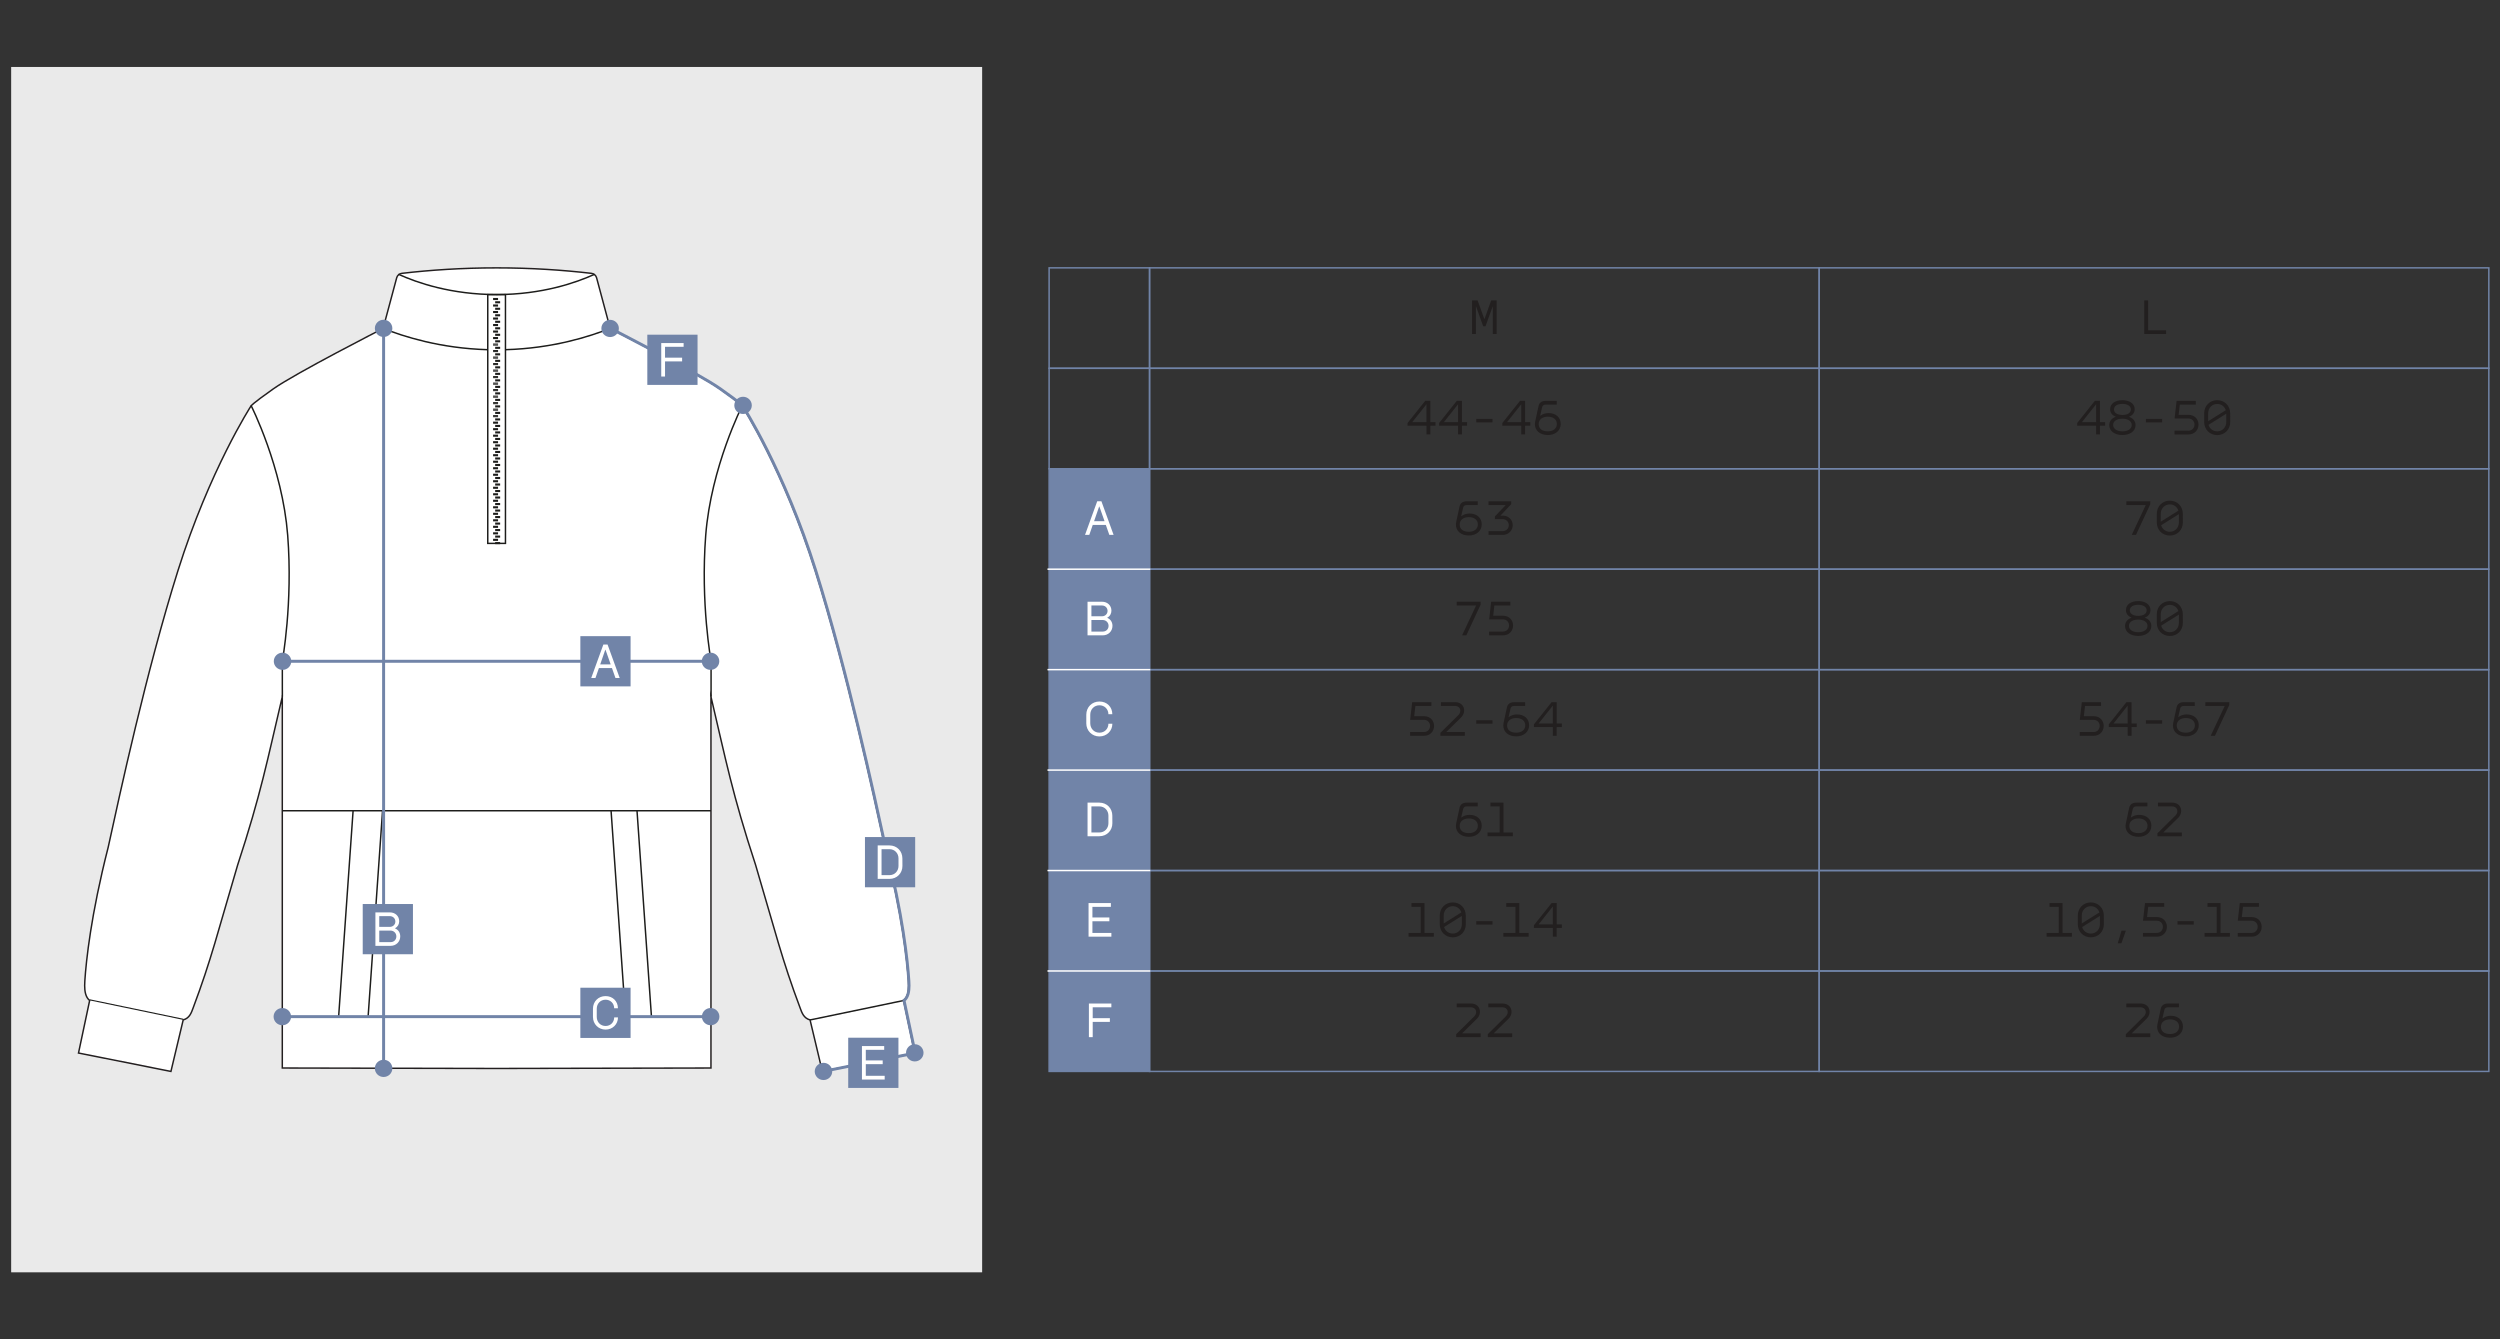 <?xml version="1.0" encoding="UTF-8"?> <svg xmlns="http://www.w3.org/2000/svg" id="_Слой_1" data-name="Слой_1" version="1.1" viewBox="0 0 1680 900"><rect x="0" y="0" width="1680" height="900" fill="#333333" stroke="none"/><defs><style> .st0 { fill: #221f1f; } .st1 { stroke-width: .75px; } .st1, .st2, .st3, .st4, .st5, .st6, .st7 { stroke-miterlimit: 10; } .st1, .st3, .st4, .st5, .st7 { fill: none; } .st1, .st4, .st6 { stroke: #1d1d1b; } .st2 { stroke: #231f20; } .st2, .st8, .st6 { fill: #fff; } .st3 { stroke: #fff; } .st5, .st7 { stroke: #7184a8; } .st9 { fill: #1d1d1b; } .st10 { fill: #7184a8; } .st11 { fill: #eaeaea; } .st7 { stroke-width: 2px; } </style></defs><rect class="st11" x="7.5" y="45" width="652.5" height="810"></rect><g><path class="st2" d="M607.24,672.33c2.73-2.2,3.35-6.17,3.35-10.01,0-1.11-.05-2.22-.12-3.25-.87-13.28-4.05-44.19-15.69-89.72-7.7-35.22-25.55-118.06-46.87-185.85-21.3-67.7-49.08-110.64-49.08-110.64,0,0,0-.95-15.09-11.6-15.1-10.65-73.7-40.54-73.7-40.54l-9.13-34.05c-.43-1.61-1.79-2.8-3.45-2.98-19.02-2.21-40.39-3.68-63.72-3.68s-44.7,1.47-63.72,3.68c-1.66.18-3.02,1.37-3.45,2.98l-9.13,34.05s-58.6,29.89-73.7,40.54c-15.09,10.65-15.09,11.6-15.09,11.6,0,0-27.78,42.94-49.08,110.64-21.32,67.79-39.17,150.64-46.87,185.85-11.64,45.53-14.81,76.44-15.69,89.72-.07,1.04-.12,2.15-.12,3.25,0,3.84.62,7.82,3.35,10.01l-7.49,35.31,62.11,12.36,8.24-34.6c4.34-1.21,5.5-4.9,6.66-8.01,12.31-32.81,16.56-50.99,29.92-96.06,15.67-47.72,20.02-70.69,30.02-113.19v249.56l144.03.31,144.03-.31v-249.56c10,42.51,14.35,65.47,30.02,113.19,13.36,45.07,17.61,63.26,29.92,96.06,1.16,3.11,2.32,6.8,6.66,8.01l8.24,34.6,62.11-12.36-7.49-35.31Z"></path><rect class="st6" x="327.77" y="197.96" width="11.9" height="167.2"></rect><g><polygon class="st9" points="331.35 200.23 331.35 200.93 331.35 201.64 334.69 201.64 334.69 200.93 334.69 200.23 331.35 200.23"></polygon><rect class="st9" x="332.75" y="202.42" width="3.35" height="1.41"></rect><polygon class="st9" points="331.35 204.6 331.35 205.31 331.35 206.01 334.69 206.01 334.69 205.31 334.69 204.6 331.35 204.6"></polygon><rect class="st9" x="332.75" y="206.79" width="3.35" height="1.41"></rect><polygon class="st9" points="331.35 208.98 331.35 209.68 331.35 209.68 331.35 210.38 334.69 210.38 334.69 209.68 334.69 209.68 334.69 208.98 331.35 208.98"></polygon><rect class="st9" x="332.75" y="211.17" width="3.35" height="1.41"></rect><polygon class="st9" points="331.35 213.35 331.35 214.05 331.35 214.76 334.69 214.76 334.69 214.05 334.69 213.35 331.35 213.35"></polygon><rect class="st9" x="332.75" y="215.54" width="3.35" height="1.41"></rect><polygon class="st9" points="331.35 217.72 331.35 218.43 331.35 218.43 331.35 219.13 334.69 219.13 334.69 218.43 334.69 218.43 334.69 217.72 331.35 217.72"></polygon><rect class="st9" x="332.75" y="219.91" width="3.35" height="1.41"></rect><polygon class="st9" points="331.35 222.1 331.35 222.8 331.35 223.51 334.69 223.51 334.69 222.8 334.69 222.1 331.35 222.1"></polygon><rect class="st9" x="332.75" y="224.29" width="3.35" height="1.41"></rect><polygon class="st9" points="331.35 226.47 331.35 227.18 331.35 227.18 331.35 227.88 334.69 227.88 334.69 227.18 334.69 227.18 334.69 226.47 331.35 226.47"></polygon><rect class="st9" x="332.75" y="228.66" width="3.35" height="1.41"></rect><rect class="st9" x="331.35" y="230.85" width="3.35" height=".7"></rect><rect class="st9" x="331.35" y="231.55" width="3.35" height=".7"></rect><rect class="st9" x="331.35" y="235.22" width="3.35" height=".7"></rect><rect class="st9" x="332.75" y="233.04" width="3.35" height="1.41"></rect><rect class="st9" x="331.35" y="235.93" width="3.35" height=".7"></rect><rect class="st9" x="331.35" y="239.6" width="3.35" height=".7"></rect><rect class="st9" x="332.75" y="237.41" width="3.35" height="1.41"></rect><rect class="st9" x="331.35" y="240.3" width="3.35" height=".7"></rect><rect class="st9" x="331.35" y="243.97" width="3.35" height=".7"></rect><rect class="st9" x="332.75" y="241.79" width="3.35" height="1.41"></rect><rect class="st9" x="331.35" y="244.67" width="3.35" height=".7"></rect><rect class="st9" x="331.35" y="248.34" width="3.35" height=".7"></rect><rect class="st9" x="332.75" y="246.16" width="3.35" height="1.41"></rect><rect class="st9" x="331.35" y="249.05" width="3.35" height=".7"></rect><rect class="st9" x="331.35" y="252.72" width="3.35" height=".7"></rect><rect class="st9" x="332.75" y="250.53" width="3.35" height="1.41"></rect><rect class="st9" x="331.35" y="253.42" width="3.35" height=".7"></rect><rect class="st9" x="331.35" y="257.09" width="3.35" height=".7"></rect><rect class="st9" x="332.75" y="254.9" width="3.35" height="1.41"></rect><rect class="st9" x="331.35" y="257.8" width="3.35" height=".7"></rect><rect class="st9" x="331.35" y="261.46" width="3.35" height=".7"></rect><rect class="st9" x="332.75" y="259.28" width="3.35" height="1.41"></rect><rect class="st9" x="331.35" y="262.17" width="3.35" height=".7"></rect><rect class="st9" x="331.35" y="265.84" width="3.35" height=".7"></rect><rect class="st9" x="332.75" y="263.65" width="3.35" height="1.41"></rect><rect class="st9" x="331.35" y="266.54" width="3.35" height=".7"></rect><rect class="st9" x="331.35" y="270.21" width="3.35" height=".7"></rect><rect class="st9" x="332.75" y="268.03" width="3.35" height="1.41"></rect><rect class="st9" x="331.35" y="270.92" width="3.35" height=".7"></rect><rect class="st9" x="331.35" y="274.58" width="3.35" height=".7"></rect><rect class="st9" x="332.75" y="272.4" width="3.35" height="1.41"></rect><rect class="st9" x="331.35" y="275.29" width="3.35" height=".7"></rect><rect class="st9" x="331.35" y="278.96" width="3.35" height=".7"></rect><rect class="st9" x="332.75" y="276.77" width="3.35" height="1.41"></rect><rect class="st9" x="331.35" y="279.66" width="3.35" height=".7"></rect><rect class="st9" x="332.75" y="281.15" width="3.35" height="1.41"></rect><polygon class="st9" points="331.35 283.33 331.35 284.04 331.35 284.04 331.35 284.74 334.69 284.74 334.69 284.04 334.69 284.04 334.69 283.33 331.35 283.33"></polygon><rect class="st9" x="332.75" y="285.52" width="3.35" height="1.41"></rect><polygon class="st9" points="331.35 287.71 331.35 288.41 331.35 289.12 334.69 289.12 334.69 288.41 334.69 287.71 331.35 287.71"></polygon><rect class="st9" x="332.75" y="289.89" width="3.35" height="1.41"></rect><polygon class="st9" points="331.35 292.08 331.35 292.78 331.35 292.78 331.35 293.49 334.69 293.49 334.69 292.78 334.69 292.78 334.69 292.08 331.35 292.08"></polygon><rect class="st9" x="332.75" y="294.27" width="3.35" height="1.41"></rect><polygon class="st9" points="331.35 296.46 331.35 297.16 331.35 297.87 334.69 297.87 334.69 297.16 334.69 296.46 331.35 296.46"></polygon><rect class="st9" x="332.75" y="298.65" width="3.35" height="1.41"></rect><polygon class="st9" points="331.35 300.83 331.35 301.53 331.35 302.24 334.69 302.24 334.69 301.53 334.69 300.83 331.35 300.83"></polygon><rect class="st9" x="332.75" y="303.02" width="3.35" height="1.41"></rect><polygon class="st9" points="331.35 305.2 331.35 305.91 331.35 306.61 334.69 306.61 334.69 305.91 334.69 305.2 331.35 305.2"></polygon><rect class="st9" x="332.75" y="307.39" width="3.35" height="1.41"></rect><polygon class="st9" points="331.35 309.58 331.35 310.28 331.35 310.99 334.69 310.99 334.69 310.28 334.69 309.58 331.35 309.58"></polygon><rect class="st9" x="332.75" y="311.77" width="3.35" height="1.41"></rect><polygon class="st9" points="331.35 313.95 331.35 314.66 331.35 315.36 334.69 315.36 334.69 314.66 334.69 313.95 331.35 313.95"></polygon><rect class="st9" x="332.75" y="316.14" width="3.35" height="1.41"></rect><polygon class="st9" points="331.35 318.33 331.35 319.03 331.35 319.03 331.35 319.74 334.69 319.74 334.69 319.03 334.69 319.03 334.69 318.33 331.35 318.33"></polygon><rect class="st9" x="332.75" y="320.51" width="3.35" height="1.41"></rect><polygon class="st9" points="331.35 322.7 331.35 323.41 331.35 324.11 334.69 324.11 334.69 323.41 334.69 322.7 331.35 322.7"></polygon><rect class="st9" x="332.75" y="324.89" width="3.35" height="1.41"></rect><polygon class="st9" points="331.35 327.08 331.35 327.78 331.35 328.49 334.69 328.49 334.69 327.78 334.69 327.08 331.35 327.08"></polygon><rect class="st9" x="332.75" y="329.27" width="3.35" height="1.41"></rect><polygon class="st9" points="331.35 331.45 331.35 332.15 331.35 332.86 334.69 332.86 334.69 332.15 334.69 331.45 331.35 331.45"></polygon><rect class="st9" x="332.75" y="333.64" width="3.35" height="1.41"></rect><polygon class="st9" points="331.35 335.82 331.35 336.53 331.35 337.23 334.69 337.23 334.69 336.53 334.69 335.82 331.35 335.82"></polygon><rect class="st9" x="332.75" y="338.01" width="3.35" height="1.41"></rect><polygon class="st9" points="331.35 340.2 331.35 340.9 331.35 340.9 331.35 341.61 334.69 341.61 334.69 340.9 334.69 340.9 334.69 340.2 331.35 340.2"></polygon><rect class="st9" x="332.75" y="342.39" width="3.35" height="1.41"></rect><polygon class="st9" points="331.35 344.58 331.35 345.28 331.35 345.98 334.69 345.98 334.69 345.28 334.69 344.58 331.35 344.58"></polygon><rect class="st9" x="332.75" y="346.77" width="3.35" height="1.41"></rect><polygon class="st9" points="331.35 348.95 331.35 349.65 331.35 350.36 334.69 350.36 334.69 349.65 334.69 348.95 331.35 348.95"></polygon><rect class="st9" x="332.75" y="351.14" width="3.35" height="1.41"></rect><polygon class="st9" points="331.35 353.32 331.35 354.03 331.35 354.73 334.69 354.73 334.69 354.03 334.69 353.32 331.35 353.32"></polygon><rect class="st9" x="332.75" y="355.51" width="3.35" height="1.41"></rect><polygon class="st9" points="331.35 357.7 331.35 358.4 331.35 359.11 334.69 359.11 334.69 358.4 334.69 357.7 331.35 357.7"></polygon><rect class="st9" x="332.75" y="359.89" width="3.35" height="1.41"></rect><polygon class="st9" points="331.35 362.07 331.35 362.78 331.35 363.48 334.69 363.48 334.69 362.78 334.69 362.07 331.35 362.07"></polygon><rect class="st9" x="332.75" y="364.26" width="3.35" height="1.41"></rect></g><path class="st4" d="M168.67,272.41s21.11,41.45,24.66,87.34c3.55,45.88-3.6,84.45-3.6,84.45v23.94"></path><path class="st4" d="M498.9,272.41s-21.11,41.45-24.66,87.34c-3.55,45.88,3.6,84.45,3.6,84.45v23.94"></path><line class="st1" x1="60.26" y1="671.89" x2="123.12" y2="684.97"></line><line class="st4" x1="189.73" y1="683.36" x2="477.78" y2="683.36"></line><line class="st4" x1="189.73" y1="544.82" x2="477.78" y2="544.82"></line><path class="st4" d="M267.74,184.3c12.62,5.74,35.63,13.69,66.18,13.65,30.32-.04,53.04-7.92,65.63-13.64"></path><path class="st4" d="M339.67,234.99c32.04-.9,56.66-8.9,70.32-14.31"></path><path class="st4" d="M257.45,220.69c13.63,5.39,38.26,13.4,70.32,14.31"></path><line class="st4" x1="227.55" y1="683.36" x2="237.28" y2="544.82"></line><line class="st4" x1="247.36" y1="683.36" x2="257.08" y2="544.82"></line><line class="st4" x1="437.79" y1="683.36" x2="428.07" y2="544.82"></line><line class="st4" x1="420.37" y1="683.36" x2="410.64" y2="544.82"></line><line class="st4" x1="544.38" y1="685.4" x2="607.24" y2="672.33"></line></g><line class="st7" x1="194.23" y1="444.38" x2="477.48" y2="444.38"></line><line class="st7" x1="257.78" y1="718.19" x2="257.78" y2="220.72"></line><ellipse class="st10" cx="257.78" cy="717.95" rx="5.88" ry="5.79"></ellipse><ellipse class="st10" cx="477.48" cy="444.38" rx="5.88" ry="5.79"></ellipse><ellipse class="st10" cx="189.87" cy="444.38" rx="5.88" ry="5.79"></ellipse><line class="st7" x1="194.22" y1="683.18" x2="477.55" y2="683.18"></line><ellipse class="st10" cx="477.55" cy="683.18" rx="5.88" ry="5.79"></ellipse><ellipse class="st10" cx="189.73" cy="683.18" rx="5.88" ry="5.79"></ellipse><ellipse class="st10" cx="257.78" cy="220.65" rx="5.88" ry="5.79"></ellipse><g><rect class="st10" x="390" y="427.5" width="33.75" height="33.75"></rect><path class="st8" d="M411.24,448.94h-8.77l-2.32,6.68h-2.85l8.16-22.5h2.82l8.16,22.5h-2.85l-2.35-6.68ZM410.37,446.46l-3.46-9.81h-.17l-3.39,9.81h7.02Z"></path></g><g><rect class="st10" x="390" y="663.75" width="33.75" height="33.75"></rect><path class="st8" d="M398.47,683.37v-5.5c0-4.88,3.62-8.5,8.47-8.5s8.28,3.46,8.31,8.18h-2.52c-.03-3.33-2.55-5.75-5.79-5.75-3.39,0-5.92,2.59-5.92,6.08v5.5c0,3.49,2.52,6.08,5.92,6.08s5.75-2.52,5.79-5.75h2.55c0,4.62-3.62,8.18-8.34,8.18s-8.47-3.62-8.47-8.5Z"></path></g><g><rect class="st10" x="243.75" y="607.5" width="33.75" height="33.75"></rect><path class="st8" d="M262.05,613.12c3.46,0,6.21,2.42,6.21,5.94,0,2.05-.97,3.76-2.79,4.73v.1c2.22.91,3.49,2.89,3.49,5.37,0,3.56-2.75,6.35-6.48,6.35h-10.21v-22.5h9.77ZM261.95,622.86c2.12,0,3.73-1.54,3.73-3.59,0-2.15-1.68-3.63-3.73-3.63h-7.09v7.22h7.09ZM262.49,633.11c2.22,0,3.86-1.61,3.86-3.83s-1.71-3.93-3.96-3.93h-7.52v7.76h7.62Z"></path></g><rect class="st10" x="705" y="315" width="67.5" height="405"></rect><path class="st8" d="M731.74,674.37h15.1v2.53h-12.54v7.31h11.53v2.5h-11.53v10.25h-2.56v-22.58Z"></path><polygon class="st5" points="750 652.5 727.5 652.5 705 652.5 705 675 705 697.5 705 720 727.5 720 750 720 772.5 720 772.5 697.5 772.5 675 772.5 652.5 750 652.5"></polygon><path class="st8" d="M731.51,606.87h15v2.53h-12.4v7.15h11.39v2.53h-11.39v7.85h12.74v2.53h-15.34v-22.58Z"></path><polygon class="st5" points="750 585 727.5 585 705 585 705 607.5 705 630 705 652.5 727.5 652.5 750 652.5 772.5 652.5 772.5 630 772.5 607.5 772.5 585 750 585"></polygon><g><path class="st0" d="M957.27,626.92h6.27v2.53h-16.99v-2.53h8.16v-17.53h-6.2v-2.53h8.76v20.06Z"></path><path class="st0" d="M976.27,629.89c-5.02,0-8.76-3.77-8.76-8.86v-5.73c0-5.09,3.74-8.87,8.76-8.87s8.73,3.78,8.73,8.87l.03,5.73c.03,5.09-3.74,8.86-8.76,8.86ZM982.03,613.14c-.81-2.49-3.03-4.18-5.76-4.18-3.47,0-6.1,2.7-6.1,6.34v5.26l11.86-7.42ZM976.27,627.36c3.47,0,6.1-2.7,6.1-6.34v-5.53l-11.93,7.48c.74,2.59,3,4.38,5.83,4.38Z"></path><path class="st0" d="M1002.96,619v2.33h-10.92v-2.33h10.92Z"></path><path class="st0" d="M1020.96,626.92h6.27v2.53h-16.99v-2.53h8.16v-17.53h-6.2v-2.53h8.76v20.06Z"></path><path class="st0" d="M1046.1,621.19h3.47v2.39h-3.47v5.87h-2.59v-5.87h-12.71v-1.82l11.87-14.9h3.44v14.33ZM1043.5,621.19v-12.03l-9.54,12.03h9.54Z"></path></g><g><path class="st0" d="M1386.03,626.92h6.27v2.53h-16.99v-2.53h8.16v-17.53h-6.2v-2.53h8.76v20.06Z"></path><path class="st0" d="M1405.04,629.89c-5.02,0-8.76-3.77-8.76-8.86v-5.73c0-5.09,3.74-8.87,8.76-8.87s8.73,3.78,8.73,8.87l.03,5.73c.03,5.09-3.74,8.86-8.76,8.86ZM1410.8,613.14c-.81-2.49-3.03-4.18-5.76-4.18-3.47,0-6.1,2.7-6.1,6.34v5.26l11.87-7.42ZM1405.04,627.36c3.47,0,6.1-2.7,6.1-6.34v-5.53l-11.93,7.48c.74,2.59,3,4.38,5.83,4.38Z"></path><path class="st0" d="M1425.6,633.87h-2.46l2.49-8.46h2.97l-3,8.46Z"></path><path class="st0" d="M1454.35,609.39h-10.75l-.78,6.88h6.61c4.28,0,6.74,3.13,6.74,6.57s-2.49,6.61-6.74,6.61h-9.37v-2.53h9.3c2.53,0,4.08-1.89,4.11-4.08.03-2.16-1.52-4.11-4.11-4.11h-9.27l1.35-11.87h12.91v2.53Z"></path><path class="st0" d="M1474.19,619v2.33h-10.92v-2.33h10.92Z"></path><path class="st0" d="M1492.19,626.92h6.27v2.53h-16.99v-2.53h8.16v-17.53h-6.2v-2.53h8.76v20.06Z"></path><path class="st0" d="M1518.04,609.39h-10.75l-.78,6.88h6.61c4.28,0,6.74,3.13,6.74,6.57s-2.49,6.61-6.74,6.61h-9.37v-2.53h9.3c2.53,0,4.08-1.89,4.11-4.08.03-2.16-1.52-4.11-4.11-4.11h-9.27l1.35-11.87h12.91v2.53Z"></path></g><polygon class="st5" points="1172.5 585 1122.5 585 1072.5 585 1022.5 585 972.5 585 922.5 585 872.5 585 822.5 585 772.5 585 772.5 607.5 772.5 630 772.5 652.5 822.5 652.5 872.5 652.5 922.5 652.5 972.5 652.5 1022.5 652.5 1072.5 652.5 1122.5 652.5 1172.5 652.5 1222.5 652.5 1222.5 630 1222.5 607.5 1222.5 585 1172.5 585"></polygon><polygon class="st5" points="1622.5 585 1572.5 585 1522.5 585 1472.5 585 1422.5 585 1372.5 585 1322.5 585 1272.5 585 1222.5 585 1222.5 607.5 1222.5 630 1222.5 652.5 1272.5 652.5 1322.5 652.5 1372.5 652.5 1422.5 652.5 1472.5 652.5 1522.5 652.5 1572.5 652.5 1622.5 652.5 1672.5 652.5 1672.5 630 1672.5 607.5 1672.5 585 1622.5 585"></polygon><g><path class="st0" d="M990.7,682.99c2.26-2.22,1.52-6.1-2.36-6.1h-9.44v-2.53h9.51c6.37,0,7.85,6.57,4.04,10.28l-9.94,9.78h12.47v2.53h-16.42v-1.96l12.13-12Z"></path><path class="st0" d="M1011.93,682.99c2.26-2.22,1.52-6.1-2.36-6.1h-9.44v-2.53h9.51c6.37,0,7.85,6.57,4.04,10.28l-9.94,9.78h12.47v2.53h-16.42v-1.96l12.13-12Z"></path></g><g><path class="st0" d="M1440.7,682.99c2.26-2.22,1.52-6.1-2.36-6.1h-9.44v-2.53h9.51c6.37,0,7.85,6.57,4.04,10.28l-9.94,9.78h12.47v2.53h-16.42v-1.96l12.13-12Z"></path><path class="st0" d="M1449.79,688.29l2.22-10.31c.47-2.22,1.96-3.61,4.89-3.61h7.38v2.53h-7.35c-1.31,0-2.19.51-2.49,1.82l-1.28,5.66h.1c1.48-1.15,3.47-1.79,5.43-1.79,4.96-.03,8.26,2.87,8.26,7.31s-3.64,7.45-8.63,7.45c-5.29,0-8.73-2.97-8.73-7.38,0-.57.07-1.15.2-1.69ZM1458.32,694.86c3.61,0,6.03-1.92,6.03-4.96s-2.46-4.89-6.07-4.89-6.13,1.85-6.13,4.96,2.26,4.89,6.17,4.89Z"></path></g><polygon class="st5" points="1172.5 652.5 1122.5 652.5 1072.5 652.5 1022.5 652.5 972.5 652.5 922.5 652.5 872.5 652.5 822.5 652.5 772.5 652.5 772.5 675 772.5 697.5 772.5 720 822.5 720 872.5 720 922.5 720 972.5 720 1022.5 720 1072.5 720 1122.5 720 1172.5 720 1222.5 720 1222.5 697.5 1222.5 675 1222.5 652.5 1172.5 652.5"></polygon><polygon class="st5" points="1622.5 652.5 1572.5 652.5 1522.5 652.5 1472.5 652.5 1422.5 652.5 1372.5 652.5 1322.5 652.5 1272.5 652.5 1222.5 652.5 1222.5 675 1222.5 697.5 1222.5 720 1272.5 720 1322.5 720 1372.5 720 1422.5 720 1472.5 720 1522.5 720 1572.5 720 1622.5 720 1672.5 720 1672.5 697.5 1672.5 675 1672.5 652.5 1622.5 652.5"></polygon><path class="st0" d="M989.24,201.87h3.71l4.58,12.67,4.55-12.67h3.67v22.58h-2.6v-18.44h-.1l-4.79,13.25h-1.55l-4.79-13.28h-.1v18.47h-2.6v-22.58Z"></path><path class="st0" d="M1443.53,201.87v20.06h12.07v2.53h-14.66v-22.58h2.6Z"></path><polygon class="st5" points="1172.5 180 1122.5 180 1072.5 180 1022.5 180 972.5 180 922.5 180 872.5 180 822.5 180 772.5 180 772.5 202.5 772.5 225 772.5 247.5 822.5 247.5 872.5 247.5 922.5 247.5 972.5 247.5 1022.5 247.5 1072.5 247.5 1122.5 247.5 1172.5 247.5 1222.5 247.5 1222.5 225 1222.5 202.5 1222.5 180 1172.5 180"></polygon><polygon class="st5" points="1622.5 180 1572.5 180 1522.5 180 1472.5 180 1422.5 180 1372.5 180 1322.5 180 1272.5 180 1222.5 180 1222.5 202.5 1222.5 225 1222.5 247.5 1272.5 247.5 1322.5 247.5 1372.5 247.5 1422.5 247.5 1472.5 247.5 1522.5 247.5 1572.5 247.5 1622.5 247.5 1672.5 247.5 1672.5 225 1672.5 202.5 1672.5 180 1622.5 180"></polygon><g><path class="st0" d="M961.18,283.69h3.47v2.39h-3.47v5.86h-2.6v-5.86h-12.71v-1.82l11.87-14.9h3.44v14.33ZM958.58,283.69v-12.03l-9.54,12.03h9.54Z"></path><path class="st0" d="M982.41,283.69h3.47v2.39h-3.47v5.86h-2.6v-5.86h-12.71v-1.82l11.87-14.9h3.44v14.33ZM979.81,283.69v-12.03l-9.54,12.03h9.54Z"></path><path class="st0" d="M1002.96,281.5v2.33h-10.92v-2.33h10.92Z"></path><path class="st0" d="M1024.87,283.69h3.47v2.39h-3.47v5.86h-2.59v-5.86h-12.71v-1.82l11.87-14.9h3.44v14.33ZM1022.27,283.69v-12.03l-9.54,12.03h9.54Z"></path><path class="st0" d="M1031.64,283.29l2.22-10.31c.47-2.22,1.96-3.61,4.89-3.61h7.38v2.53h-7.35c-1.31,0-2.19.51-2.49,1.82l-1.28,5.66h.1c1.48-1.15,3.47-1.79,5.43-1.79,4.96-.03,8.26,2.86,8.26,7.31s-3.64,7.45-8.63,7.45c-5.29,0-8.73-2.97-8.73-7.38,0-.57.07-1.15.2-1.69ZM1040.17,289.86c3.61,0,6.03-1.92,6.03-4.96s-2.46-4.89-6.07-4.89-6.13,1.85-6.13,4.96,2.26,4.89,6.17,4.89Z"></path></g><g><path class="st0" d="M1411.18,283.69h3.47v2.39h-3.47v5.86h-2.6v-5.86h-12.71v-1.82l11.87-14.9h3.44v14.33ZM1408.58,283.69v-12.03l-9.54,12.03h9.54Z"></path><path class="st0" d="M1421.79,280.12v-.07c-2.43-.91-3.78-2.8-3.78-5.06,0-3.88,3.64-6.07,8.22-6.07s8.29,2.16,8.29,6.07c0,2.26-1.35,4.15-3.81,5.06v.07c2.7.88,4.38,2.87,4.38,5.56,0,4.21-3.94,6.67-8.87,6.67s-8.8-2.49-8.8-6.67c0-2.56,1.55-4.62,4.35-5.56ZM1426.24,289.86c3.57,0,6.27-1.55,6.27-4.28s-2.73-4.21-6.27-4.21-6.2,1.48-6.2,4.21,2.76,4.28,6.2,4.28ZM1426.27,278.87c3.17,0,5.66-1.28,5.66-3.71s-2.43-3.74-5.7-3.74-5.63,1.31-5.63,3.74,2.49,3.67,5.66,3.71Z"></path><path class="st0" d="M1452.96,281.5v2.33h-10.92v-2.33h10.92Z"></path><path class="st0" d="M1475.58,271.89h-10.75l-.78,6.88h6.61c4.28,0,6.74,3.13,6.74,6.57s-2.49,6.61-6.74,6.61h-9.37v-2.53h9.3c2.53,0,4.08-1.89,4.11-4.08.03-2.16-1.52-4.11-4.11-4.11h-9.27l1.35-11.86h12.91v2.53Z"></path><path class="st0" d="M1489.96,292.39c-5.02,0-8.76-3.78-8.76-8.87v-5.73c0-5.09,3.74-8.87,8.76-8.87s8.73,3.78,8.73,8.87l.03,5.73c.03,5.09-3.74,8.87-8.76,8.87ZM1495.73,275.64c-.81-2.49-3.03-4.18-5.76-4.18-3.47,0-6.1,2.7-6.1,6.34v5.26l11.87-7.42ZM1489.96,289.86c3.47,0,6.1-2.7,6.1-6.34v-5.53l-11.93,7.48c.74,2.6,3,4.38,5.83,4.38Z"></path></g><polygon class="st5" points="1172.5 247.5 1122.5 247.5 1072.5 247.5 1022.5 247.5 972.5 247.5 922.5 247.5 872.5 247.5 822.5 247.5 772.5 247.5 772.5 270 772.5 292.5 772.5 315 822.5 315 872.5 315 922.5 315 972.5 315 1022.5 315 1072.5 315 1122.5 315 1172.5 315 1222.5 315 1222.5 292.5 1222.5 270 1222.5 247.5 1172.5 247.5"></polygon><polygon class="st5" points="1622.5 247.5 1572.5 247.5 1522.5 247.5 1472.5 247.5 1422.5 247.5 1372.5 247.5 1322.5 247.5 1272.5 247.5 1222.5 247.5 1222.5 270 1222.5 292.5 1222.5 315 1272.5 315 1322.5 315 1372.5 315 1422.5 315 1472.5 315 1522.5 315 1572.5 315 1622.5 315 1672.5 315 1672.5 292.5 1672.5 270 1672.5 247.5 1622.5 247.5"></polygon><g><path class="st0" d="M961.88,474.39h-10.75l-.77,6.88h6.61c4.28,0,6.74,3.13,6.74,6.57s-2.49,6.61-6.74,6.61h-9.37v-2.53h9.3c2.53,0,4.08-1.89,4.11-4.08.03-2.16-1.52-4.11-4.11-4.11h-9.27l1.35-11.87h12.91v2.53Z"></path><path class="st0" d="M980.08,480.49c2.26-2.22,1.52-6.1-2.36-6.1h-9.44v-2.53h9.51c6.37,0,7.85,6.57,4.04,10.28l-9.94,9.78h12.47v2.53h-16.42v-1.96l12.13-12Z"></path><path class="st0" d="M1002.96,484v2.33h-10.92v-2.33h10.92Z"></path><path class="st0" d="M1010.41,485.79l2.22-10.31c.47-2.22,1.96-3.61,4.89-3.61h7.38v2.53h-7.35c-1.31,0-2.19.51-2.49,1.82l-1.28,5.66h.1c1.48-1.15,3.47-1.79,5.43-1.79,4.96-.03,8.26,2.87,8.26,7.31s-3.64,7.45-8.63,7.45c-5.29,0-8.73-2.97-8.73-7.38,0-.57.07-1.15.2-1.69ZM1018.94,492.36c3.61,0,6.03-1.92,6.03-4.96s-2.46-4.89-6.07-4.89-6.13,1.85-6.13,4.96,2.26,4.89,6.17,4.89Z"></path><path class="st0" d="M1046.1,486.19h3.47v2.39h-3.47v5.87h-2.59v-5.87h-12.71v-1.82l11.87-14.9h3.44v14.33ZM1043.5,486.19v-12.03l-9.54,12.03h9.54Z"></path></g><g><path class="st0" d="M1411.88,474.39h-10.75l-.78,6.88h6.61c4.28,0,6.74,3.13,6.74,6.57s-2.49,6.61-6.74,6.61h-9.37v-2.53h9.3c2.53,0,4.08-1.89,4.11-4.08.03-2.16-1.52-4.11-4.11-4.11h-9.27l1.35-11.87h12.91v2.53Z"></path><path class="st0" d="M1432.41,486.19h3.47v2.39h-3.47v5.87h-2.6v-5.87h-12.71v-1.82l11.86-14.9h3.44v14.33ZM1429.81,486.19v-12.03l-9.54,12.03h9.54Z"></path><path class="st0" d="M1452.96,484v2.33h-10.92v-2.33h10.92Z"></path><path class="st0" d="M1460.41,485.79l2.22-10.31c.47-2.22,1.96-3.61,4.89-3.61h7.38v2.53h-7.35c-1.31,0-2.19.51-2.49,1.82l-1.28,5.66h.1c1.48-1.15,3.47-1.79,5.43-1.79,4.96-.03,8.26,2.87,8.26,7.31s-3.64,7.45-8.63,7.45c-5.29,0-8.73-2.97-8.73-7.38,0-.57.07-1.15.2-1.69ZM1468.94,492.36c3.61,0,6.03-1.92,6.03-4.96s-2.46-4.89-6.07-4.89-6.13,1.85-6.13,4.96,2.26,4.89,6.17,4.89Z"></path><path class="st0" d="M1488.45,494.45h-2.87l9.44-20.06h-13.04v-2.53h16.08v1.96l-9.61,20.63Z"></path></g><polygon class="st5" points="1172.5 450 1122.5 450 1072.5 450 1022.5 450 972.5 450 922.5 450 872.5 450 822.5 450 772.5 450 772.5 472.5 772.5 495 772.5 517.5 822.5 517.5 872.5 517.5 922.5 517.5 972.5 517.5 1022.5 517.5 1072.5 517.5 1122.5 517.5 1172.5 517.5 1222.5 517.5 1222.5 495 1222.5 472.5 1222.5 450 1172.5 450"></polygon><polygon class="st5" points="1622.5 450 1572.5 450 1522.5 450 1472.5 450 1422.5 450 1372.5 450 1322.5 450 1272.5 450 1222.5 450 1222.5 472.5 1222.5 495 1222.5 517.5 1272.5 517.5 1322.5 517.5 1372.5 517.5 1422.5 517.5 1472.5 517.5 1522.5 517.5 1572.5 517.5 1622.5 517.5 1672.5 517.5 1672.5 495 1672.5 472.5 1672.5 450 1622.5 450"></polygon><g><path class="st0" d="M978.56,553.29l2.22-10.31c.47-2.22,1.96-3.61,4.89-3.61h7.38v2.53h-7.35c-1.31,0-2.19.51-2.49,1.82l-1.28,5.66h.1c1.48-1.15,3.47-1.79,5.43-1.79,4.96-.03,8.26,2.87,8.26,7.31s-3.64,7.45-8.63,7.45c-5.29,0-8.73-2.97-8.73-7.38,0-.57.07-1.15.2-1.69ZM987.09,559.86c3.61,0,6.03-1.92,6.03-4.96s-2.46-4.89-6.07-4.89-6.13,1.85-6.13,4.96,2.26,4.89,6.17,4.89Z"></path><path class="st0" d="M1010.34,559.42h6.27v2.53h-16.99v-2.53h8.16v-17.53h-6.2v-2.53h8.76v20.06Z"></path></g><g><path class="st0" d="M1428.56,553.29l2.22-10.31c.47-2.22,1.96-3.61,4.89-3.61h7.38v2.53h-7.35c-1.31,0-2.19.51-2.49,1.82l-1.28,5.66h.1c1.48-1.15,3.47-1.79,5.43-1.79,4.96-.03,8.26,2.87,8.26,7.31s-3.64,7.45-8.63,7.45c-5.29,0-8.73-2.97-8.73-7.38,0-.57.07-1.15.2-1.69ZM1437.09,559.86c3.61,0,6.03-1.92,6.03-4.96s-2.46-4.89-6.07-4.89-6.13,1.85-6.13,4.96,2.26,4.89,6.17,4.89Z"></path><path class="st0" d="M1461.93,547.99c2.26-2.22,1.52-6.1-2.36-6.1h-9.44v-2.53h9.51c6.37,0,7.85,6.57,4.04,10.28l-9.94,9.78h12.47v2.53h-16.42v-1.96l12.13-12Z"></path></g><polygon class="st5" points="1172.5 517.5 1122.5 517.5 1072.5 517.5 1022.5 517.5 972.5 517.5 922.5 517.5 872.5 517.5 822.5 517.5 772.5 517.5 772.5 540 772.5 562.5 772.5 585 822.5 585 872.5 585 922.5 585 972.5 585 1022.5 585 1072.5 585 1122.5 585 1172.5 585 1222.5 585 1222.5 562.5 1222.5 540 1222.5 517.5 1172.5 517.5"></polygon><polygon class="st5" points="1622.5 517.5 1572.5 517.5 1522.5 517.5 1472.5 517.5 1422.5 517.5 1372.5 517.5 1322.5 517.5 1272.5 517.5 1222.5 517.5 1222.5 540 1222.5 562.5 1222.5 585 1272.5 585 1322.5 585 1372.5 585 1422.5 585 1472.5 585 1522.5 585 1572.5 585 1622.5 585 1672.5 585 1672.5 562.5 1672.5 540 1672.5 517.5 1622.5 517.5"></polygon><g><path class="st0" d="M978.56,350.79l2.22-10.31c.47-2.22,1.96-3.61,4.89-3.61h7.38v2.53h-7.35c-1.31,0-2.19.51-2.49,1.82l-1.28,5.66h.1c1.48-1.15,3.47-1.79,5.43-1.79,4.96-.03,8.26,2.87,8.26,7.31s-3.64,7.45-8.63,7.45c-5.29,0-8.73-2.97-8.73-7.38,0-.57.07-1.15.2-1.69ZM987.09,357.36c3.61,0,6.03-1.92,6.03-4.96s-2.46-4.89-6.07-4.89-6.13,1.85-6.13,4.96,2.26,4.89,6.17,4.89Z"></path><path class="st0" d="M1008.29,346.51h1.69c3.74,0,6.57,2.76,6.57,6.4s-2.87,6.54-6.61,6.54h-9.64v-2.53h9.54c2.29,0,4.08-1.75,4.08-4.01s-1.79-4.04-4.08-4.04h-5.26v-1.85l7.28-7.62h-11.56v-2.53h15.24v1.92l-7.25,7.72Z"></path></g><g><path class="st0" d="M1435.37,359.45h-2.86l9.44-20.06h-13.04v-2.53h16.08v1.96l-9.61,20.63Z"></path><path class="st0" d="M1458.12,359.89c-5.02,0-8.76-3.77-8.76-8.86v-5.73c0-5.09,3.74-8.87,8.76-8.87s8.73,3.78,8.73,8.87l.03,5.73c.03,5.09-3.74,8.86-8.76,8.86ZM1463.88,343.14c-.81-2.49-3.03-4.18-5.76-4.18-3.47,0-6.1,2.7-6.1,6.34v5.26l11.86-7.42ZM1458.12,357.36c3.47,0,6.1-2.7,6.1-6.34v-5.53l-11.93,7.48c.74,2.59,3,4.38,5.83,4.38Z"></path></g><polygon class="st5" points="1172.5 315 1122.5 315 1072.5 315 1022.5 315 972.5 315 922.5 315 872.5 315 822.5 315 772.5 315 772.5 337.5 772.5 360 772.5 382.5 822.5 382.5 872.5 382.5 922.5 382.5 972.5 382.5 1022.5 382.5 1072.5 382.5 1122.5 382.5 1172.5 382.5 1222.5 382.5 1222.5 360 1222.5 337.5 1222.5 315 1172.5 315"></polygon><polygon class="st5" points="1622.5 315 1572.5 315 1522.5 315 1472.5 315 1422.5 315 1372.5 315 1322.5 315 1272.5 315 1222.5 315 1222.5 337.5 1222.5 360 1222.5 382.5 1272.5 382.5 1322.5 382.5 1372.5 382.5 1422.5 382.5 1472.5 382.5 1522.5 382.5 1572.5 382.5 1622.5 382.5 1672.5 382.5 1672.5 360 1672.5 337.5 1672.5 315 1622.5 315"></polygon><g><path class="st0" d="M985.37,426.95h-2.86l9.44-20.06h-13.04v-2.53h16.08v1.96l-9.61,20.63Z"></path><path class="st0" d="M1014.96,406.89h-10.75l-.77,6.88h6.61c4.28,0,6.74,3.13,6.74,6.57s-2.49,6.61-6.74,6.61h-9.37v-2.53h9.3c2.53,0,4.08-1.89,4.11-4.08.03-2.16-1.52-4.11-4.11-4.11h-9.27l1.35-11.87h12.91v2.53Z"></path></g><g><path class="st0" d="M1432.4,415.12v-.07c-2.43-.91-3.78-2.8-3.78-5.06,0-3.88,3.64-6.07,8.22-6.07s8.29,2.16,8.29,6.07c0,2.26-1.35,4.15-3.81,5.06v.07c2.7.88,4.38,2.87,4.38,5.56,0,4.21-3.94,6.67-8.87,6.67s-8.8-2.49-8.8-6.67c0-2.56,1.55-4.62,4.35-5.56ZM1436.85,424.86c3.57,0,6.27-1.55,6.27-4.28s-2.73-4.21-6.27-4.21-6.2,1.48-6.2,4.21,2.76,4.28,6.2,4.28ZM1436.89,413.87c3.17,0,5.66-1.28,5.66-3.71s-2.43-3.74-5.7-3.74-5.63,1.31-5.63,3.74,2.49,3.67,5.66,3.71Z"></path><path class="st0" d="M1458.12,427.39c-5.02,0-8.76-3.77-8.76-8.86v-5.73c0-5.09,3.74-8.87,8.76-8.87s8.73,3.78,8.73,8.87l.03,5.73c.03,5.09-3.74,8.86-8.76,8.86ZM1463.88,410.64c-.81-2.49-3.03-4.18-5.76-4.18-3.47,0-6.1,2.7-6.1,6.34v5.26l11.86-7.42ZM1458.12,424.86c3.47,0,6.1-2.7,6.1-6.34v-5.53l-11.93,7.48c.74,2.59,3,4.38,5.83,4.38Z"></path></g><polygon class="st5" points="1172.5 382.5 1122.5 382.5 1072.5 382.5 1022.5 382.5 972.5 382.5 922.5 382.5 872.5 382.5 822.5 382.5 772.5 382.5 772.5 405 772.5 427.5 772.5 450 822.5 450 872.5 450 922.5 450 972.5 450 1022.5 450 1072.5 450 1122.5 450 1172.5 450 1222.5 450 1222.5 427.5 1222.5 405 1222.5 382.5 1172.5 382.5"></polygon><polygon class="st5" points="1622.5 382.5 1572.5 382.5 1522.5 382.5 1472.5 382.5 1422.5 382.5 1372.5 382.5 1322.5 382.5 1272.5 382.5 1222.5 382.5 1222.5 405 1222.5 427.5 1222.5 450 1272.5 450 1322.5 450 1372.5 450 1422.5 450 1472.5 450 1522.5 450 1572.5 450 1622.5 450 1672.5 450 1672.5 427.5 1672.5 405 1672.5 382.5 1622.5 382.5"></polygon><path class="st8" d="M747.48,548.1l.03,5.12c.03,4.85-3.64,8.73-8.76,8.73h-7.92v-22.58h7.92c5.12,0,8.73,3.88,8.73,8.73ZM733.43,541.89v17.53h5.33c3.61,0,6.1-2.8,6.1-6.2v-5.12c0-3.37-2.49-6.2-6.1-6.2h-5.33Z"></path><polygon class="st5" points="750 517.5 727.5 517.5 705 517.5 705 540 705 562.5 705 585 727.5 585 750 585 772.5 585 772.5 562.5 772.5 540 772.5 517.5 750 517.5"></polygon><path class="st8" d="M729.99,486.02v-5.73c0-5.09,3.78-8.87,8.83-8.87s8.63,3.61,8.66,8.53h-2.63c-.03-3.47-2.66-6-6.03-6-3.54,0-6.17,2.7-6.17,6.34v5.73c0,3.64,2.63,6.34,6.17,6.34s6-2.63,6.03-6h2.66c0,4.82-3.78,8.53-8.7,8.53s-8.83-3.77-8.83-8.86Z"></path><polygon class="st5" points="750 450 727.5 450 705 450 705 472.5 705 495 705 517.5 727.5 517.5 750 517.5 772.5 517.5 772.5 495 772.5 472.5 772.5 450 750 450"></polygon><path class="st8" d="M740.64,404.37c3.47,0,6.23,2.43,6.23,5.97,0,2.06-.98,3.78-2.8,4.75v.1c2.22.91,3.51,2.9,3.51,5.39,0,3.57-2.76,6.37-6.51,6.37h-10.25v-22.58h9.81ZM740.54,414.14c2.12,0,3.74-1.55,3.74-3.61,0-2.16-1.69-3.64-3.74-3.64h-7.11v7.25h7.11ZM741.08,424.42c2.22,0,3.88-1.62,3.88-3.84s-1.72-3.94-3.98-3.94h-7.55v7.79h7.65Z"></path><polygon class="st5" points="750 382.5 727.5 382.5 705 382.5 705 405 705 427.5 705 450 727.5 450 750 450 772.5 450 772.5 427.5 772.5 405 772.5 382.5 750 382.5"></polygon><path class="st8" d="M743.13,352.74h-8.8l-2.33,6.71h-2.87l8.19-22.58h2.83l8.19,22.58h-2.87l-2.36-6.71ZM742.26,350.25l-3.47-9.84h-.17l-3.4,9.84h7.04Z"></path><polygon class="st5" points="750 315 727.5 315 705 315 705 337.5 705 360 705 382.5 727.5 382.5 750 382.5 772.5 382.5 772.5 360 772.5 337.5 772.5 315 750 315"></polygon><polygon class="st5" points="750 247.5 727.5 247.5 705 247.5 705 270 705 292.5 705 315 727.5 315 750 315 772.5 315 772.5 292.5 772.5 270 772.5 247.5 750 247.5"></polygon><polygon class="st5" points="750 180 727.5 180 705 180 705 202.5 705 225 705 247.5 727.5 247.5 750 247.5 772.5 247.5 772.5 225 772.5 202.5 772.5 180 750 180"></polygon><line class="st3" x1="773" y1="652.5" x2="703.89" y2="652.5"></line><line class="st3" x1="773" y1="585" x2="703.89" y2="585"></line><line class="st3" x1="773" y1="517.5" x2="703.89" y2="517.5"></line><line class="st3" x1="773" y1="450" x2="703.89" y2="450"></line><line class="st3" x1="773" y1="382.5" x2="703.89" y2="382.5"></line><path class="st7" d="M552.89,720l62.11-12.36-7.49-35.31c2.73-2.2,3.35-6.17,3.35-10.01,0-1.11-.05-2.22-.12-3.25-.87-13.28-4.05-44.19-15.69-89.72-7.7-35.22-25.55-118.06-46.87-185.85-21.3-67.7-49.08-110.64-49.08-110.64,0,0,0-.95-15.09-11.6-15.1-10.65-73.7-40.54-73.7-40.54"></path><ellipse class="st10" cx="553.38" cy="720" rx="5.88" ry="5.79"></ellipse><ellipse class="st10" cx="614.73" cy="707.5" rx="5.88" ry="5.79"></ellipse><ellipse class="st10" cx="410" cy="220.71" rx="5.88" ry="5.79"></ellipse><g><rect class="st10" x="581.25" y="562.5" width="33.75" height="33.75"></rect><path class="st8" d="M606.4,576.82l.03,5.1c.03,4.84-3.63,8.7-8.73,8.7h-7.89v-22.5h7.89c5.11,0,8.7,3.86,8.7,8.7ZM592.4,570.64v17.46h5.31c3.59,0,6.08-2.79,6.08-6.18v-5.1c0-3.36-2.49-6.18-6.08-6.18h-5.31Z"></path></g><g><rect class="st10" x="570" y="697.34" width="33.75" height="33.75"></rect><path class="st8" d="M579.24,702.96h14.94v2.52h-12.36v7.12h11.35v2.52h-11.35v7.82h12.69v2.52h-15.28v-22.5Z"></path></g><g><rect class="st10" x="435" y="224.91" width="33.75" height="33.75"></rect><path class="st8" d="M444.35,230.54h15.04v2.52h-12.49v7.29h11.48v2.49h-11.48v10.21h-2.55v-22.5Z"></path></g><ellipse class="st10" cx="499.33" cy="272.41" rx="5.88" ry="5.79"></ellipse></svg> 